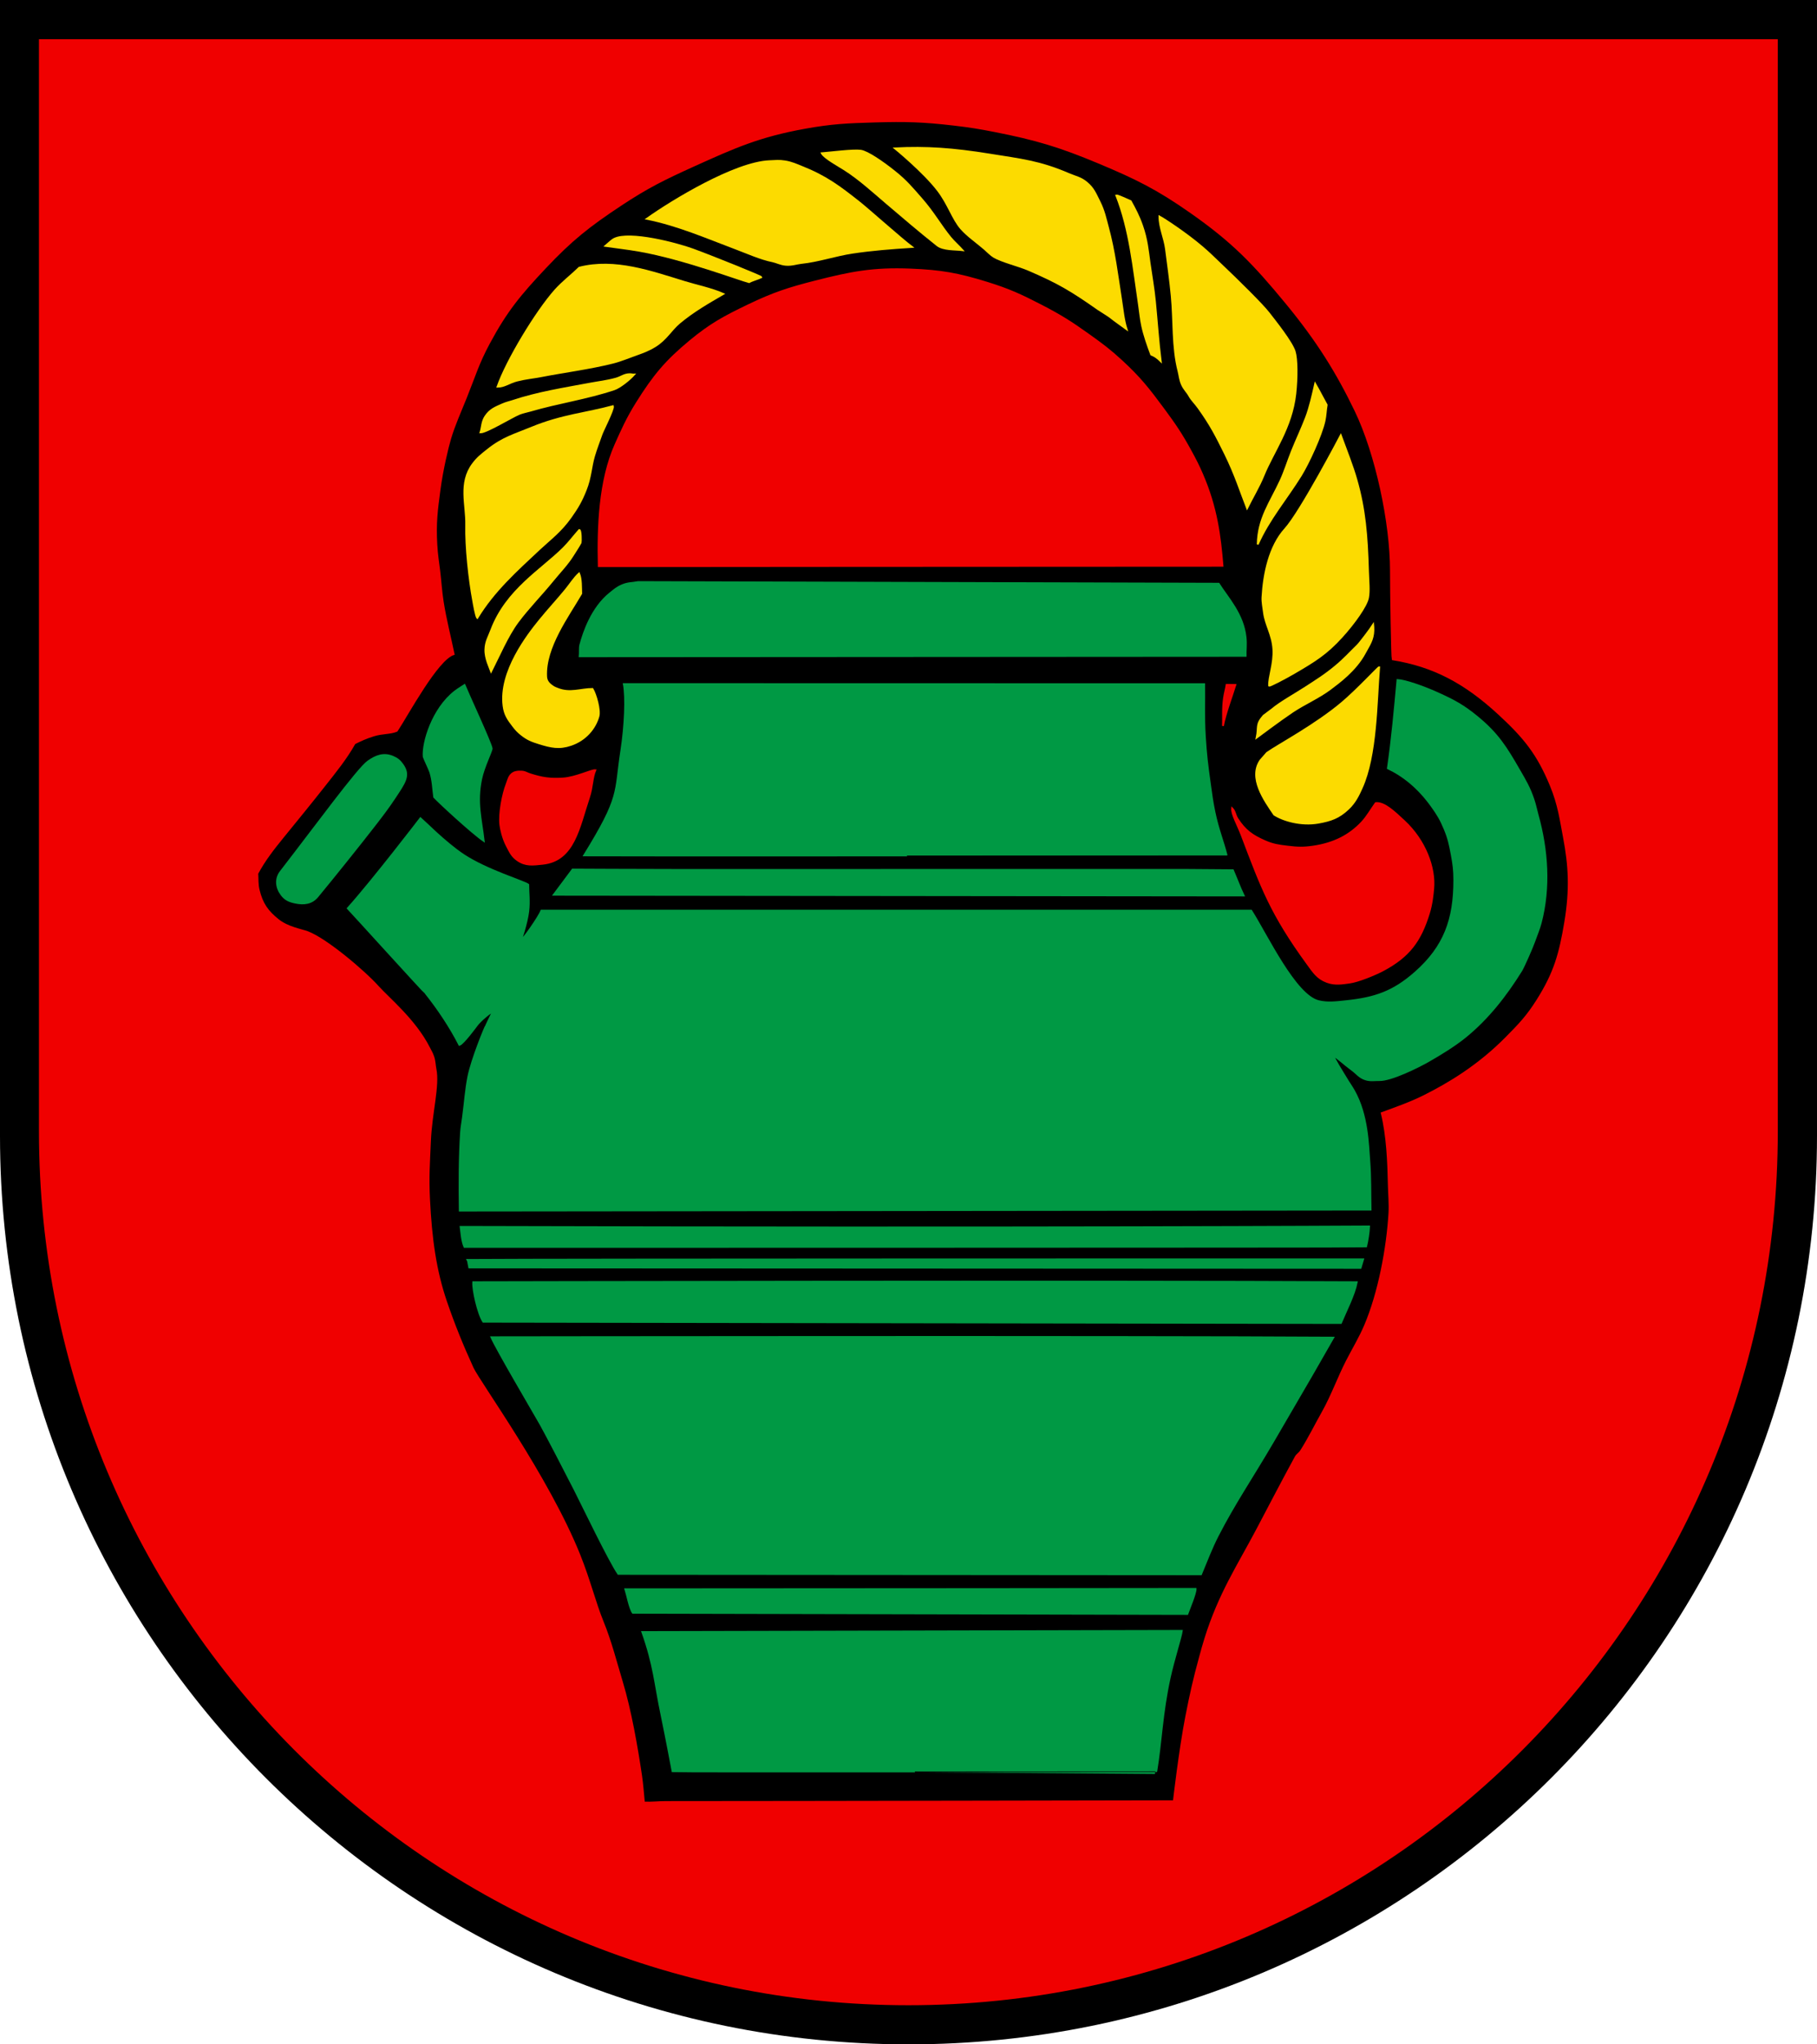 <?xml version="1.0" encoding="iso-8859-1"?>
<!-- Generator: Adobe Illustrator 10.0, SVG Export Plug-In . SVG Version: 3.0.0 Build 77)  -->
<!DOCTYPE svg PUBLIC "-//W3C//DTD SVG 1.0//EN"    "http://www.w3.org/TR/2001/REC-SVG-20010904/DTD/svg10.dtd">
<svg  xmlns="http://www.w3.org/2000/svg" xmlns:xlink="http://www.w3.org/1999/xlink" xmlns:a="http://ns.adobe.com/AdobeSVGViewerExtensions/3.0/"
	 width="283.465" height="318.897" viewBox="0 0 283.465 318.897"
	 style="overflow:visible;enable-background:new 0 0 283.465 318.897" xml:space="preserve">
	<g id="CMYK_Wappen">
		<path style="fill-rule:evenodd;clip-rule:evenodd;" d="M0,0h283.465v177.165c0,78.278-63.455,141.732-141.732,141.732
			S0,255.443,0,177.165V0z"/>
		<g>
			
				<path style="fill-rule:evenodd;clip-rule:evenodd;fill:#FCDB00;stroke:#FCDB00;stroke-width:0.283;stroke-miterlimit:3.864;" d="
				M198.788,127.072c-1.522-2.223-4.044-5.761-2.137-8.485c0.051-0.072,0.998-1.139,0.998-1.139
				c1.798-1.276,7.517-4.284,11.718-7.827c2.392-2.017,5.664-5.569,5.792-5.55c-0.449,5.424-0.408,13.771-2.735,18.868
				c-0.489,1.07-1.002,2.203-2.097,3.234c-1.455,1.372-2.683,1.807-4.651,2.156C202.987,128.808,200.191,127.975,198.788,127.072z"
				/>
			
				<path style="fill-rule:evenodd;clip-rule:evenodd;fill:#FCDB00;stroke:#FCDB00;stroke-width:0.283;stroke-miterlimit:3.864;" d="
				M80.054,113.256c-0.828-1.073-1.322-1.792-1.498-3.135c-0.697-5.346,3.814-11.118,5.65-13.377
				c1.311-1.613,2.735-3.142,4.053-4.752c0.659-0.805,1.304-1.836,2.077-2.536c0.364,0.851,0.305,2.228,0.339,3.135
				c-2.079,3.566-5.684,8.384-5.471,12.938c0.036,0.755,0.466,1.184,1.099,1.597c0.23,0.15,0.384,0.195,0.639,0.3
				c1.98,0.816,3.66,0.04,5.49,0.04c0.522,0.851,1.2,3.307,0.938,4.253c-0.522,1.891-2.004,3.691-4.292,4.472
				c-1.837,0.628-3.118,0.338-4.972-0.239c-1.144-0.356-1.817-0.612-2.755-1.358C80.782,114.141,80.497,113.831,80.054,113.256z"/>
			
				<path style="fill-rule:evenodd;clip-rule:evenodd;fill:#FCDB00;stroke:#FCDB00;stroke-width:0.283;stroke-miterlimit:3.864;" d="
				M196.052,115.053c0.352-1.72-0.167-1.996,1.073-3.411l1.363-1.021c1.161-1,3.708-2.423,5.145-3.361
				c1.616-1.056,3.044-1.915,4.799-3.388c1.379-1.157,2.258-2.157,3.333-3.194c0.35-0.336,2.022-2.545,2.456-3.234
				c0.019,0.198,0.052,0.548,0.04,0.898c-0.048,1.473-0.64,2.236-1.338,3.534c-1.436,2.667-4.003,4.545-5.391,5.59
				c-1.79,1.349-4.013,2.303-5.89,3.554C199.802,112.247,196.052,115.053,196.052,115.053z"/>
			
				<path style="fill-rule:evenodd;clip-rule:evenodd;fill:#FCDB00;stroke:#FCDB00;stroke-width:0.283;stroke-miterlimit:3.864;" d="
				M197.989,106.966c-0.067-1.338,0.813-3.485,0.663-5.73c-0.153-2.279-1.215-3.741-1.462-5.671c-0.092-0.713-0.278-1.67-0.24-2.376
				c0.199-3.651,1.086-7.967,3.534-10.662c2.44-2.686,8.686-14.615,8.686-14.615c0.83,2.284,1.793,4.635,2.455,6.969
				c1.3,4.575,1.636,8.617,1.796,14.195c0.047,1.627,0.217,3.048,0.001,4.173c-0.243,1.274-2.169,3.971-4.093,6.089
				c-2.428,2.675-4.256,3.78-7.374,5.604C200.457,105.82,198.118,107.035,197.989,106.966z"/>
			
				<path style="fill-rule:evenodd;clip-rule:evenodd;fill:#FCDB00;stroke:#FCDB00;stroke-width:0.283;stroke-miterlimit:3.864;" d="
				M76.619,104.73c-0.206-0.586-0.938-2.026-0.898-3.394c0.037-1.261,0.492-1.915,0.938-3.095c2.352-6.218,7.826-9.324,11.28-12.778
				c0.864-0.864,1.619-1.883,2.437-2.796c0.284,0.03,0.25,1.91,0.216,1.975c-0.299,0.574-0.879,1.436-1.215,1.979
				c-0.854,1.384-2.131,2.692-3.161,3.96c-1.772,2.182-3.787,4.208-5.464,6.462C79.192,99.141,77.794,102.405,76.619,104.73z"/>
			
				<path style="fill-rule:evenodd;clip-rule:evenodd;fill:#FCDB00;stroke:#FCDB00;stroke-width:0.283;stroke-miterlimit:3.864;" d="
				M74.463,96.384c-0.233-0.232-0.58-2.342-0.639-2.656c-0.624-3.34-1.175-8.433-1.098-11.86c0.071-3.157-1.181-6.496,1.038-9.484
				c0.738-0.995,1.33-1.42,2.296-2.196c2.345-1.885,4.105-2.33,6.888-3.474c4.73-1.945,8.496-2.216,12.678-3.354
				c0.149,0.434-1.584,3.818-1.776,4.373c-0.391,1.125-0.845,2.275-1.178,3.414c-0.497,1.694-0.509,3.318-1.298,5.292
				c-0.7,1.75-1.248,2.693-2.336,4.233c-1.589,2.248-3.262,3.45-4.951,5.031C80.519,89.043,77.016,92.18,74.463,96.384z"/>
			
				<path style="fill-rule:evenodd;clip-rule:evenodd;fill:#FCDB00;stroke:#FCDB00;stroke-width:0.283;stroke-miterlimit:3.864;" d="
				M196.212,84.924c0.063-4.062,1.979-6.519,3.574-9.983c0.663-1.442,1.15-3.037,1.743-4.519c0.706-1.765,1.529-3.492,2.21-5.264
				c0.62-1.615,1.052-3.597,1.438-5.291c0.629,1.081,1.183,2.205,1.797,3.294c-0.141,0.819-0.162,1.689-0.34,2.496
				c-0.499,2.27-2.522,6.634-3.693,8.525C200.71,77.785,197.929,81.018,196.212,84.924z"/>
			
				<path style="fill-rule:evenodd;clip-rule:evenodd;fill:#FCDB00;stroke:#FCDB00;stroke-width:0.283;stroke-miterlimit:3.864;" d="
				M194.555,79.273c-1.003-2.569-1.854-5.284-3.434-8.486c-1.43-2.897-2.273-4.54-4.153-7.167c-0.54-0.755-1.072-1.223-1.438-1.897
				c-0.296-0.546-0.809-1.004-1.139-1.748c-0.337-0.761-0.365-1.422-0.533-2.067c-0.97-3.729-0.696-7.915-1.063-11.739
				c-0.234-2.449-0.58-4.908-0.898-7.348c-0.221-1.696-1.018-3.327-1.018-5.051c0.794,0.422,4.251,2.705,6.688,4.792
				c1.113,0.954,1.691,1.546,2.755,2.556c3.063,2.907,6.623,6.435,7.606,7.707c0.995,1.286,3.584,4.513,4.054,6.01
				c0.364,1.162,0.381,4.035,0.1,6.589c-0.585,5.308-3.474,9.058-4.972,12.758C196.412,75.907,195.38,77.596,194.555,79.273z"/>
			
				<path style="fill-rule:evenodd;clip-rule:evenodd;fill:#FCDB00;stroke:#FCDB00;stroke-width:0.283;stroke-miterlimit:3.864;" d="
				M74.962,67.453c0.268-0.828,0.196-1.648,0.759-2.496c0.712-1.07,1.519-1.38,2.695-1.896c0.57-0.25,1.052-0.344,1.518-0.499
				c3.957-1.319,8.075-1.958,12.172-2.729c1.316-0.248,2.442-0.353,3.96-0.765c0.867-0.236,1.298-0.701,2.196-0.699
				c0.258,0.001,0.467,0.072,0.659,0.06c-0.666,0.759-2.2,1.996-3.095,2.296c-4.253,1.428-8.77,2.071-13.077,3.334
				c-0.556,0.163-1.208,0.279-1.737,0.499C79.795,65.063,75.909,67.453,74.962,67.453z"/>
			
				<path style="fill-rule:evenodd;clip-rule:evenodd;fill:#FCDB00;stroke:#FCDB00;stroke-width:0.283;stroke-miterlimit:3.864;" d="
				M77.618,60.325c1.446-4.128,6.068-11.767,9.023-15.075c1.115-1.247,2.533-2.319,3.734-3.494
				c5.57-1.412,11.197,0.637,16.458,2.242c1.961,0.599,4.122,1.03,6.003,1.851c-2.392,1.391-4.691,2.706-6.828,4.492
				c-1.352,1.13-2.074,2.613-3.854,3.693c-1.028,0.625-1.939,0.949-2.815,1.259c-1.181,0.416-2.503,0.975-3.714,1.277
				c-3.655,0.914-7.514,1.399-11.22,2.117c-1.227,0.237-2.312,0.314-3.753,0.679C79.45,59.672,78.706,60.325,77.618,60.325z"/>
			
				<path style="fill-rule:evenodd;clip-rule:evenodd;fill:#FCDB00;stroke:#FCDB00;stroke-width:0.283;stroke-miterlimit:3.864;" d="
				M181.078,56.332c-0.479-0.478-0.909-0.797-1.486-1.023c-0.528-1.394-1.104-3.048-1.408-4.468
				c-0.233-1.088-0.335-2.232-0.499-3.334c-0.854-5.695-1.405-11.632-3.534-17.031c0.145-0.041,1.73,0.664,2.241,0.899
				c0.694,1.269,1.248,2.288,1.794,3.853c0.757,2.167,0.884,3.854,1.155,5.771c0.283,1.995,0.642,4.005,0.839,6.01
				C180.486,50.123,180.686,53.22,181.078,56.332z"/>
			
				<path style="fill-rule:evenodd;clip-rule:evenodd;fill:#FCDB00;stroke:#FCDB00;stroke-width:0.283;stroke-miterlimit:3.864;" d="
				M175.747,51.34c-0.858-0.629-1.746-1.228-2.575-1.897c-0.244-0.197-1.609-1.035-1.847-1.202
				c-4.203-2.95-6.234-4.165-10.951-6.186c-1.427-0.611-4.167-1.288-5.33-1.996c-0.49-0.298-0.998-0.833-1.438-1.218
				c-1.156-1.012-2.676-2.042-3.682-3.2c-1.301-1.498-1.958-3.781-3.6-5.934c-2.218-2.906-6.695-6.56-6.695-6.56
				c4.878-0.25,9.069,0.046,14.768,0.965c4.887,0.788,7.778,1.072,12.326,3.028c1.109,0.478,1.864,0.566,2.795,1.338
				c1.07,0.888,1.369,1.713,1.996,2.955c0.732,1.448,0.976,2.723,1.312,3.947c1.026,3.742,1.483,7.569,2.083,11.4
				C175.144,48.283,175.289,49.886,175.747,51.34z"/>
			
				<path style="fill-rule:evenodd;clip-rule:evenodd;fill:#FCDB00;stroke:#FCDB00;stroke-width:0.283;stroke-miterlimit:3.864;" d="
				M116.87,44.013c-1.323-0.317-10.275-3.691-17.11-4.892c-2.054-0.36-3.885-0.546-5.291-0.759c0.397-0.327,0.908-0.874,1.357-1.098
				c2.401-1.201,9.766,0.733,12.278,1.657c3.457,1.271,10.674,4.204,10.688,4.32C118.304,43.479,117.339,43.739,116.87,44.013z"/>
			
				<path style="fill-rule:evenodd;clip-rule:evenodd;fill:#FCDB00;stroke:#FCDB00;stroke-width:0.283;stroke-miterlimit:3.864;" d="
				M100.917,34.129c3.993-2.844,13.741-8.754,19.107-8.985c1.05-0.045,1.496-0.116,2.434,0.03c1.02,0.16,1.822,0.532,2.518,0.809
				c3.88,1.538,5.946,3.103,9.164,5.65c1.283,1.016,6.589,5.744,8.126,6.888c-3.097,0.197-6.214,0.435-9.284,0.898
				c-2.65,0.4-5.307,1.321-7.966,1.597c-0.741,0.077-1.476,0.369-2.424,0.29c-0.832-0.069-1.471-0.43-2.068-0.549
				c-1.855-0.371-3.956-1.319-5.724-1.983C110.217,37.051,105.739,35.092,100.917,34.129z"/>
			
				<path style="fill-rule:evenodd;clip-rule:evenodd;fill:#FCDB00;stroke:#FCDB00;stroke-width:0.283;stroke-miterlimit:3.864;" d="
				M150.151,39.021c-1.141-0.14-2.999-0.017-3.933-0.758c-2.696-2.142-5.313-4.376-7.933-6.609
				c-2.117-1.805-4.212-3.735-6.563-5.231c-0.792-0.504-3.146-1.797-3.514-2.516c1.364-0.108,4.913-0.562,6.069-0.399
				c1.047,0.147,3.397,1.757,5.291,3.274c1.796,1.439,2.635,2.463,4.152,4.193c1.944,2.216,2.95,4.103,4.532,6.05
				C148.826,37.728,149.542,38.345,150.151,39.021z"/>
		</g>
		<g>
			
				<path style="fill-rule:evenodd;clip-rule:evenodd;fill:#F00000;stroke:#F00000;stroke-width:0.283;stroke-miterlimit:3.864;" d="
				M183.125,280.975c0,0,0.933-8.094,1.934-13.2c0.72-3.671,1.181-5.736,2.169-9.345c0.297-1.085,0.461-1.699,0.795-2.773
				c2.175-7.013,5.159-11.474,8.076-17.006c2.004-3.8,3.986-7.616,6.043-11.388c0.187-0.341,0.598-0.584,0.799-0.898
				c1.222-1.91,2.257-4.029,3.374-6.01c1.479-2.622,2.45-5.406,3.813-8.066c0.95-1.854,2.016-3.601,2.835-5.53
				c2.173-5.118,3.477-12.088,3.794-17.57c0.08-1.386-0.063-2.872-0.094-4.267c-0.08-3.709-0.229-7.663-1.104-11.287
				c2.212-0.809,4.478-1.601,6.589-2.656c3.815-1.908,8.441-4.668,12.717-8.978c2.144-2.16,3.371-3.422,4.992-5.997
				c2.687-4.266,3.504-7.207,4.332-12.179c0.846-5.071,0.637-8.804-0.197-13.183c-0.533-2.8-0.816-5.108-2.066-8.133
				c-2.047-4.956-4.127-7.496-8.066-11.133c-5.349-4.938-10.257-7.508-16.6-8.533c-0.099-0.326-0.268-10.134-0.268-13.867
				c0-7.354-2.268-18.173-5.533-24.933c-2.831-5.863-5.844-10.791-10.8-16.8c-5.106-6.193-8.352-9.567-14.928-14.17
				c-5.2-3.64-8.479-5.26-14.335-7.707c-6.097-2.547-9.73-3.637-16.212-4.912c-2.452-0.482-3.848-0.707-6.329-0.998
				c-4.799-0.563-7.55-0.64-12.379-0.499c-4.291,0.125-6.737,0.23-10.961,0.998c-7.033,1.278-10.84,2.958-17.35,5.91
				c-4.575,2.075-7.152,3.336-11.341,6.11c-4.979,3.297-7.683,5.439-11.779,9.784c-3.94,4.178-6.073,6.757-8.785,11.819
				c-1.677,3.131-2.231,5.089-3.554,8.386c-1.002,2.5-1.829,4.282-2.476,6.449c-0.432,1.449-1.234,4.821-1.657,7.967
				c-0.444,3.309-0.683,5.212-0.499,8.546c0.089,1.611,0.289,2.784,0.452,4.113c0.198,1.608,0.292,3.253,0.546,4.852
				c0.432,2.714,1.133,5.451,1.697,8.146c-2.558,0.776-7.174,9.391-8.864,11.959c-1.016,0.437-2.229,0.297-3.594,0.72
				c-1.207,0.374-2.007,0.743-2.995,1.237c-1.341,2.394-3.032,4.456-4.726,6.609c-2.119,2.694-4.29,5.348-6.455,8.006
				c-1.475,1.811-2.9,3.629-3.993,5.69c0.067,0.857-0.024,1.621,0.22,2.615c0.517,2.098,1.341,3.29,3.029,4.636
				c1.497,1.194,3.598,1.53,4.537,1.873c2.904,1.06,8.901,6.145,11.041,8.539c1.624,1.815,5.779,5.208,7.967,9.531
				c0.271,0.535,0.464,0.823,0.655,1.391c0.24,0.715,0.22,1.314,0.343,1.903c0.543,2.592-0.672,6.861-0.858,11.261
				c-0.149,3.525-0.312,5.521-0.14,9.045c0.307,6.298,1.024,11.23,2.635,15.953c1.248,3.658,2.546,6.845,4.154,10.371
				c1.017,2.23,11.791,17.027,16.666,29.2c1.601,3.998,2.423,7.456,3.638,10.425c1.237,3.025,2.05,6.25,2.995,9.384
				c1.338,4.442,2.317,10.045,2.994,14.615c0.184,1.24,0.315,2.916,0.439,4.176c1.207,0.052,2.255-0.083,3.454-0.083
				C124.249,281.092,183.125,280.975,183.125,280.975z M6.219,6.26h270.99v170.218c0,75.208-60.662,136.174-135.495,136.174
				S6.219,251.686,6.219,176.478V6.26z"/>
			
				<path style="fill-rule:evenodd;clip-rule:evenodd;fill:#F00000;stroke:#F00000;stroke-width:0.283;stroke-miterlimit:3.864;" d="
				M207.028,153.17c-1.509-0.56-2.089-1.494-3.037-2.795c-5.703-7.829-7.152-11.862-10.277-20.09
				c-0.618-1.629-1.613-3.333-1.495-4.21c0.469,0.469,0.446,1.048,0.839,1.657c1.17,1.814,2.313,2.632,4.293,3.494
				c1.298,0.565,2.127,0.667,3.533,0.838c1.53,0.187,2.428,0.223,3.953,0c3.287-0.48,5.704-1.742,7.627-3.793
				c0.804-0.857,1.469-2.033,2.156-2.995c1.346-0.149,2.931,1.406,4.428,2.795c3.288,3.053,4.854,7.293,4.544,10.571
				c-0.089,0.944-0.224,2.362-0.667,3.8c-1.319,4.284-3.063,6.739-7.227,8.937c-1.192,0.629-3.826,1.718-5.171,1.89
				C209.475,153.402,208.309,153.645,207.028,153.17z"/>
			
				<path style="fill-rule:evenodd;clip-rule:evenodd;fill:#F00000;stroke:#F00000;stroke-width:0.283;stroke-miterlimit:3.864;" d="
				M84.674,134.736c-1.535,0.16-2.649,0.338-3.922-0.536c-0.912-0.627-1.181-1.296-1.696-2.276
				c-0.619-1.174-0.925-2.632-0.999-3.254c-0.21-1.765,0.368-4.8,0.999-6.39c0.229-0.581,0.334-1.311,0.998-1.697
				c0.528-0.309,1.335-0.227,1.557-0.199c0.298,0.036,0.664,0.261,1.099,0.399c1.908,0.607,3.093,0.777,5.092,0.659
				c2.037-0.121,4.513-1.375,5.07-1.298c-0.514,1.182-0.44,2.621-0.979,4.224C90.322,129.038,89.575,134.226,84.674,134.736z"/>
			
				<path style="fill-rule:evenodd;clip-rule:evenodd;fill:#F00000;stroke:#F00000;stroke-width:0.283;stroke-miterlimit:3.864;" d="
				M190.792,113.242c0.051-1.239-0.083-2.688,0.164-4.378c0.117-0.801,0.301-1.36,0.404-2.037l1.365,0.016
				C192.131,108.76,191.168,111.272,190.792,113.242z"/>
			
				<path style="fill-rule:evenodd;clip-rule:evenodd;fill:#F00000;stroke:#F00000;stroke-width:0.283;stroke-miterlimit:3.864;" d="
				M93.41,88.318c-0.15-6.091,0.098-13.333,2.615-18.968c0.99-2.216,1.813-4.093,3.328-6.509c2.646-4.221,4.512-6.491,8.353-9.664
				c3.198-2.643,5.324-3.773,9.063-5.571c3.888-1.868,6.242-2.634,10.422-3.698c5.663-1.441,9.027-2.095,14.867-1.866
				c4.726,0.185,7.431,0.668,11.946,2.07c3.389,1.053,5.233,1.901,8.387,3.529c3.039,1.568,4.686,2.608,7.466,4.597
				c2.081,1.488,3.251,2.352,5.132,4.086c2.855,2.634,4.227,4.393,6.536,7.517c1.821,2.465,2.803,3.907,4.267,6.6
				c0.728,1.339,1.127,2.103,1.734,3.5c2.278,5.247,2.803,9.667,3.195,14.316C158.953,88.258,93.41,88.318,93.41,88.318z"/>
		</g>
		<g>
			
				<path style="fill-rule:evenodd;clip-rule:evenodd;fill:#009944;stroke:#009944;stroke-width:0.283;stroke-miterlimit:3.864;" d="
				M104.925,276.309c0,0-0.997-5.336-1.711-8.732c-1.07-5.091-1.144-7.728-3.009-12.996l84.167-0.183
				c-0.152,1.056-1.262,4.443-1.892,7.326c-1.228,5.614-1.317,9.956-2.089,14.586C180.392,276.309,105.211,276.365,104.925,276.309z
				"/>
			
				<path style="fill-rule:evenodd;clip-rule:evenodd;fill:#009944;stroke:#009944;stroke-width:0.283;stroke-miterlimit:3.864;" d="
				M185.231,251.762l-86.506-0.187c-0.501-0.695-0.895-2.862-1.162-3.667c29.584,0,88.962-0.066,88.962-0.066
				C186.564,248.507,185.446,251.146,185.231,251.762z"/>
			
				<path style="fill-rule:evenodd;clip-rule:evenodd;fill:#009944;stroke:#009944;stroke-width:0.283;stroke-miterlimit:3.864;" d="
				M96.458,245.508c-1.417-2.067-5.47-10.506-6.8-13.133c-1.199-2.369-4.469-8.674-5.333-10.2
				c-1.292-2.279-6.777-11.568-7.666-13.58c0,0,100.152-0.141,131.372,0.06c-0.04,0.095-5.696,9.842-9.365,16.119
				c-3.381,5.784-6.093,9.718-8.703,14.809c-0.977,1.904-1.773,4.011-2.596,5.99L96.458,245.508z"/>
			
				<path style="fill-rule:evenodd;clip-rule:evenodd;fill:#009944;stroke:#009944;stroke-width:0.283;stroke-miterlimit:3.864;" d="
				M75.392,206.175c-0.8-1.2-1.666-5-1.567-6.166c0,0,97.379-0.211,137.841,0c-0.397,2.002-1.699,4.504-2.474,6.366L75.392,206.175z
				"/>
			
				<path style="fill-rule:evenodd;clip-rule:evenodd;fill:#009944;stroke:#009944;stroke-width:0.283;stroke-miterlimit:3.864;" d="
				M73.191,197.708c-0.038-0.116-0.156-1.071-0.226-1.173c12.637-0.106,139.692-0.094,139.692-0.094l-0.399,1.334L73.191,197.708z"
				/>
			
				<path style="fill-rule:evenodd;clip-rule:evenodd;fill:#009944;stroke:#009944;stroke-width:0.283;stroke-miterlimit:3.864;" d="
				M72.458,194.508c-0.408-0.898-0.491-2.348-0.6-3.133c88.479,0.244,141.733-0.066,141.733-0.066
				c-0.035,0.865-0.251,2.303-0.467,3.133C212.833,194.499,72.458,194.508,72.458,194.508z"/>
			
				<path style="fill-rule:evenodd;clip-rule:evenodd;fill:#009944;stroke:#009944;stroke-width:0.283;stroke-miterlimit:3.864;" d="
				M71.726,188.842c-0.06-3.994-0.063-8.286,0.202-12.273c0.05-0.742,0.183-1.382,0.299-2.266c0.328-2.48,0.433-4.297,0.839-6.359
				c0.521-2.641,2.674-7.92,2.795-7.986c0.332-0.742,0.706-1.465,1.059-2.196c-0.271,0.023-1.992,1.41-2.556,2.196
				c0,0-2.107,2.885-2.695,3.035c-1.407-2.771-3.346-5.67-5.276-8.083c-0.136-0.027-11.535-12.602-12.134-13.221
				c3.967-4.425,11.341-14.056,11.341-14.056c0.466,0.377,3.849,3.842,6.727,5.744c3.609,2.385,9.526,4.16,10.084,4.619
				c0,1.313,0.192,2.569,0,4.193c-0.215,1.807-1.15,4.521-1.15,4.521c0.278-0.067,2.822-3.646,3.199-4.666h110.733
				c2.442,3.855,6.867,13.267,10.534,14.133c1.392,0.329,2.611,0.173,4.266,0c4.534-0.473,7.381-1.453,10.801-4.467
				c4.578-4.034,6.092-8.312,6.087-14.413c-0.001-1.581-0.121-2.479-0.413-4.033c-0.293-1.564-0.478-2.462-1.084-3.934
				c-0.615-1.488-1.097-2.285-2.037-3.594c-2.052-2.856-4.355-4.708-6.828-5.89c0.664-4.575,1.075-9.175,1.498-13.777
				c1.157,0.06,3.92,0.998,6.263,2.057c2.57,1.162,4.018,1.94,6.195,3.733c3.183,2.619,4.486,4.727,6.542,8.299
				c0.978,1.699,1.57,2.663,2.201,4.519c0.316,0.932,0.442,1.654,0.66,2.436c1.525,5.473,1.939,11.324,0.479,16.871
				c-0.255,0.97-0.688,1.963-1.019,2.915c-0.32,0.924-1.676,3.979-1.996,4.493c-2.412,3.874-5.201,7.471-8.765,10.363
				c-1.657,1.344-3.877,2.702-5.718,3.754c-1.564,0.894-5.834,3.031-7.699,2.974c-0.637-0.02-1.316,0.132-2.101-0.107
				c-0.997-0.304-1.348-0.918-2.192-1.53c-1.114-0.807-2.407-2.032-2.808-2.137c-0.068,0.237,1.312,2.428,2.229,3.934
				c0.358,0.588,0.6,0.897,0.938,1.498c2.143,3.798,2.198,8.463,2.396,10.921c0.201,2.509,0.147,5.107,0.199,7.627L71.726,188.842z"
				/>
			
				<path style="fill-rule:evenodd;clip-rule:evenodd;fill:#009944;stroke:#009944;stroke-width:0.283;stroke-miterlimit:3.864;" d="
				M43.925,139.575c-0.854-1.124-0.992-2.502-0.128-3.618c5.661-7.315,12.026-16.04,13.616-17.171
				c1.265-0.899,2.457-1.339,3.873-0.738c0.688,0.292,1.06,0.591,1.497,1.198c1.241,1.719,0.377,2.785-1.271,5.285
				c-0.978,1.481-2.032,2.855-3.121,4.259c-2.301,2.963-6.27,7.927-8.864,11.061c-0.9,1.087-2.115,1.235-3.495,0.939
				C45.104,140.59,44.499,140.33,43.925,139.575z"/>
			
				<path style="fill-rule:evenodd;clip-rule:evenodd;fill:#009944;stroke:#009944;stroke-width:0.283;stroke-miterlimit:3.864;" d="
				M86.392,139.575c0.438-0.578,2.934-3.934,2.934-3.934s10.83,0.056,16.404,0.056h18.986c22.404,0,67.54-0.026,67.609,0.01
				c0.481,1.098,1.168,2.909,1.69,3.983L86.392,139.575z"/>
			
				<path style="fill-rule:evenodd;clip-rule:evenodd;fill:#009944;stroke:#009944;stroke-width:0.283;stroke-miterlimit:3.864;" d="
				M91.125,133.441c5.748-9.308,4.77-9.626,5.795-16.292c0.619-4.028,0.78-8.336,0.405-10.441c0,0,73.748,0.019,90.541,0.019
				c0.04,2.709-0.093,4.963,0.1,8.126c0.174,2.845,0.372,4.445,0.765,7.268c0.249,1.781,0.367,2.791,0.733,4.552
				c0.557,2.675,1.332,4.537,1.896,6.742C191.36,133.415,92.002,133.481,91.125,133.441z"/>
			
				<path style="fill-rule:evenodd;clip-rule:evenodd;fill:#009944;stroke:#009944;stroke-width:0.283;stroke-miterlimit:3.864;" d="
				M75.462,131.165c-1.806-1.23-6.928-5.962-7.727-6.828c-0.201-1.431-0.188-2.505-0.61-3.896c-0.105-0.348-1.018-2.276-1.027-2.394
				c-0.187-2.208,1.395-7.483,4.872-10.183c0.555-0.43,1.3-0.864,1.497-0.999c0.411,1.038,4.157,9.128,4.232,9.884
				c0.037,0.372-1.241,2.856-1.638,4.791C74.308,125.221,75.048,127.622,75.462,131.165z"/>
			
				<path style="fill-rule:evenodd;clip-rule:evenodd;fill:#009944;stroke:#009944;stroke-width:0.283;stroke-miterlimit:3.864;" d="
				M90.436,102.374c0.062-0.533-0.03-1.308,0.1-1.797c0.523-1.963,1.811-5.768,4.632-8.026c0.693-0.555,1.08-0.91,1.896-1.258
				c0.914-0.389,1.521-0.31,2.496-0.499l90.563,0.259c1.455,2.289,3.785,4.713,4.193,8.325c0.128,1.135-0.019,2.227,0.01,2.93
				L90.436,102.374z"/>
		</g>
	</g>
</svg>
